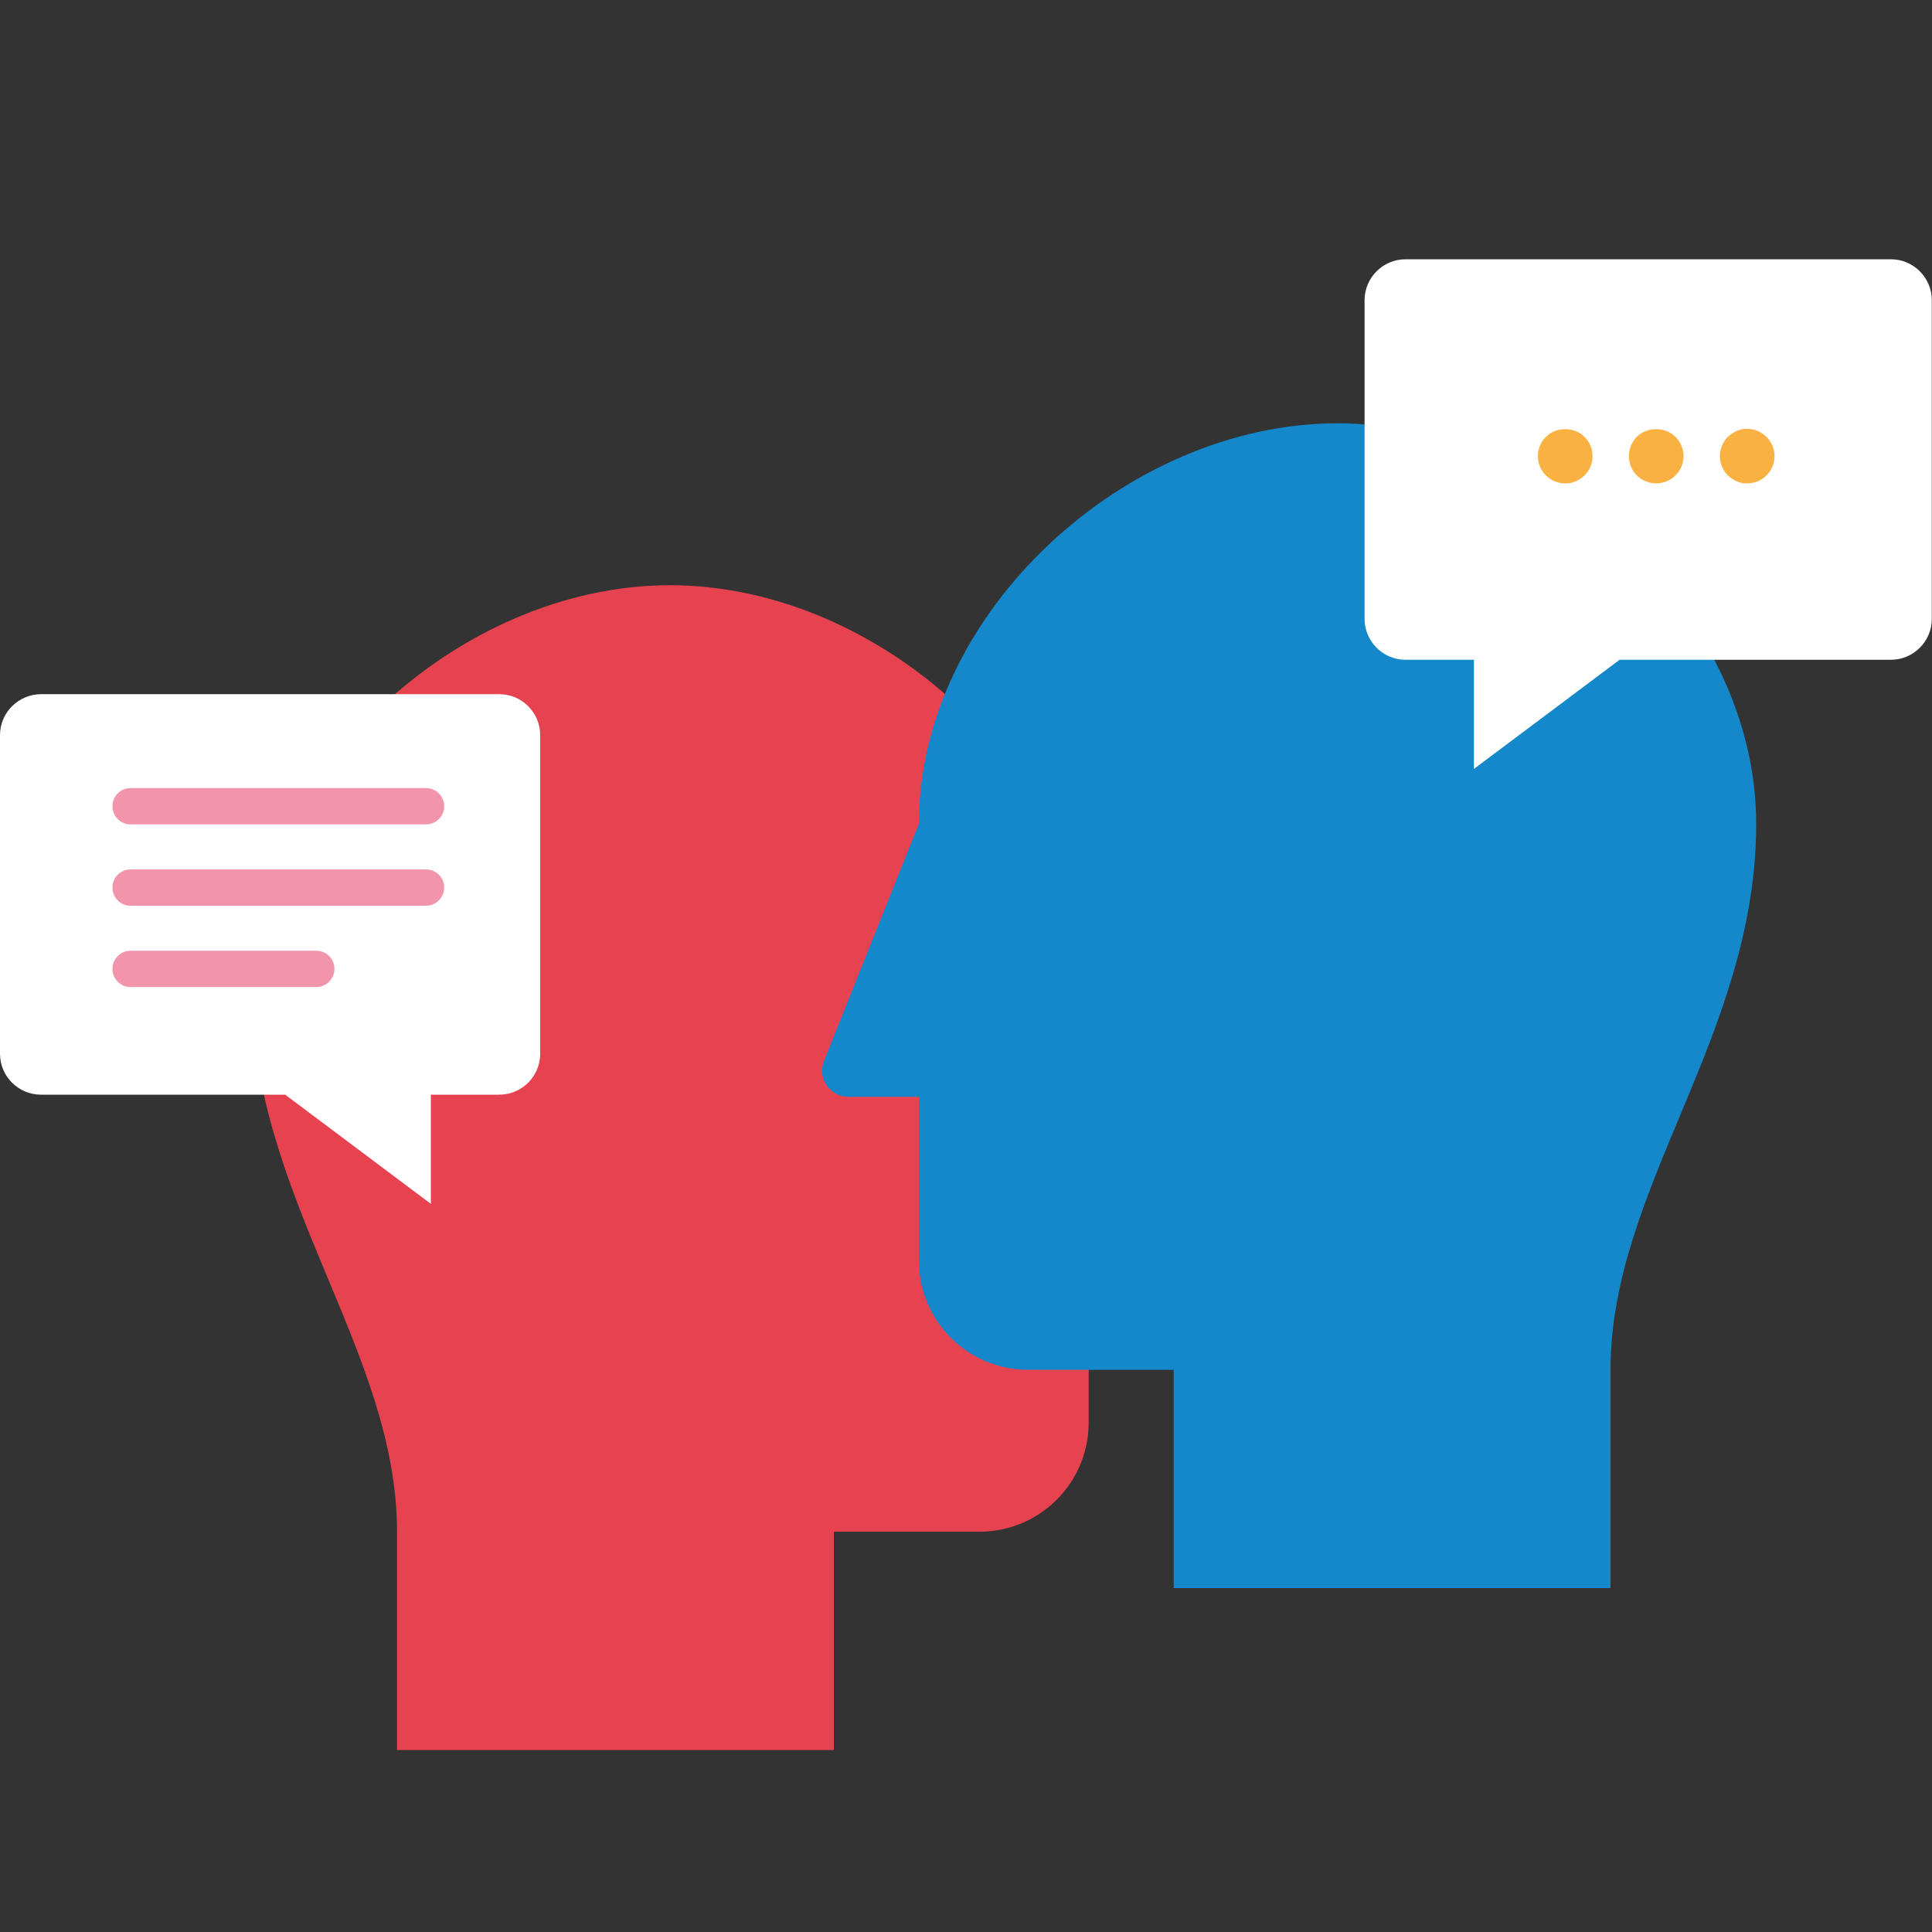 <svg width="100" height="100" viewBox="0 0 100 100" fill="none" xmlns="http://www.w3.org/2000/svg">
<rect x="0" y="0" width="100" height="100" fill="#333333" stroke="none"/>
<g clip-path="url(#clip0_6_8485)">
<path d="M20.55 90.58V79.28C20.55 69.86 13.01 61.94 13.01 51.02C13.01 40.1 23.75 30.29 34.68 30.29C45.61 30.29 56.35 40.09 56.35 51.02L61.26 63.29C61.62 64.18 60.96 65.15 60 65.15H56.35V73.63C56.35 76.75 53.82 79.28 50.7 79.28H43.16V90.58" fill="#E7424F"/>
<g style="mix-blend-mode:multiply">
<path d="M83.36 82.2V70.9C83.36 61.48 90.9 53.56 90.9 42.64C90.9 31.71 80.16 21.91 69.23 21.91C58.3 21.91 47.56 31.71 47.56 42.64L42.65 54.91C42.29 55.8 42.95 56.77 43.91 56.77H47.56V65.25C47.56 68.37 50.09 70.9 53.21 70.9H60.75V82.2" fill="#1488CA"/>
</g>
<path d="M97.88 34.15H83.83L76.29 39.8V34.15H72.75C71.58 34.15 70.63 33.2 70.63 32.03V15.54C70.63 14.37 71.58 13.42 72.75 13.42H97.87C99.04 13.42 99.99 14.37 99.99 15.54V32.03C99.99 33.2 99.04 34.15 97.87 34.15H97.88Z" fill="white"/>
<path d="M85.72 25.02C85.35 25.02 84.99 24.87 84.72 24.61C84.46 24.35 84.31 23.98 84.31 23.61C84.31 23.24 84.46 22.87 84.72 22.61C85.25 22.08 86.2 22.08 86.72 22.61C86.99 22.87 87.14 23.24 87.14 23.61C87.14 23.98 86.99 24.35 86.72 24.61C86.46 24.87 86.1 25.02 85.72 25.02Z" fill="#F9B142"/>
<path d="M81.01 25.02C80.64 25.02 80.28 24.87 80.02 24.61C79.75 24.35 79.6 23.98 79.6 23.61C79.6 23.24 79.75 22.87 80.02 22.61C80.54 22.08 81.49 22.08 82.01 22.61C82.28 22.87 82.43 23.24 82.43 23.61C82.43 23.98 82.28 24.35 82.01 24.61C81.95 24.67 81.88 24.73 81.8 24.78C81.72 24.84 81.64 24.88 81.55 24.91C81.47 24.95 81.38 24.98 81.29 25C81.2 25.01 81.11 25.02 81.01 25.02Z" fill="#F9B142"/>
<path d="M90.44 25.02C90.34 25.02 90.25 25.02 90.16 25C90.07 24.98 89.98 24.95 89.89 24.91C89.81 24.88 89.73 24.84 89.65 24.78C89.57 24.73 89.5 24.67 89.43 24.61C89.17 24.35 89.02 23.98 89.02 23.61C89.02 23.24 89.17 22.87 89.43 22.61C89.5 22.55 89.57 22.49 89.65 22.44C89.73 22.38 89.81 22.34 89.89 22.3C89.98 22.27 90.07 22.24 90.16 22.22C90.61 22.13 91.11 22.28 91.43 22.61C91.7 22.87 91.85 23.24 91.85 23.61C91.85 23.98 91.7 24.35 91.43 24.61C91.17 24.87 90.81 25.02 90.44 25.02Z" fill="#F9B142"/>
<path d="M2.12 56.66H14.76L22.3 62.31V56.66H25.84C27.01 56.66 27.96 55.71 27.96 54.54V38.05C27.96 36.88 27.01 35.93 25.84 35.93H2.12C0.95 35.94 0 36.88 0 38.05V54.54C0 55.71 0.95 56.66 2.12 56.66Z" fill="white"/>
<path d="M22.05 42.67H6.76C6.24 42.67 5.82 42.25 5.82 41.73C5.82 41.21 6.24 40.79 6.76 40.79H22.05C22.57 40.79 22.99 41.21 22.99 41.73C22.99 42.25 22.57 42.67 22.05 42.67Z" fill="#F295AB"/>
<path d="M22.05 46.88H6.76C6.24 46.88 5.82 46.46 5.82 45.94C5.82 45.42 6.24 45 6.76 45H22.05C22.57 45 22.99 45.42 22.99 45.94C22.99 46.46 22.57 46.88 22.05 46.88Z" fill="#F295AB"/>
<path d="M16.37 51.09H6.76C6.24 51.09 5.82 50.67 5.82 50.15C5.82 49.63 6.24 49.21 6.76 49.21H16.37C16.89 49.21 17.31 49.63 17.31 50.15C17.31 50.67 16.89 51.09 16.37 51.09Z" fill="#F295AB"/>
</g>
<defs>
<clipPath id="clip0_6_8485">
<rect width="100" height="100" fill="white"/>
</clipPath>
</defs>
</svg>
